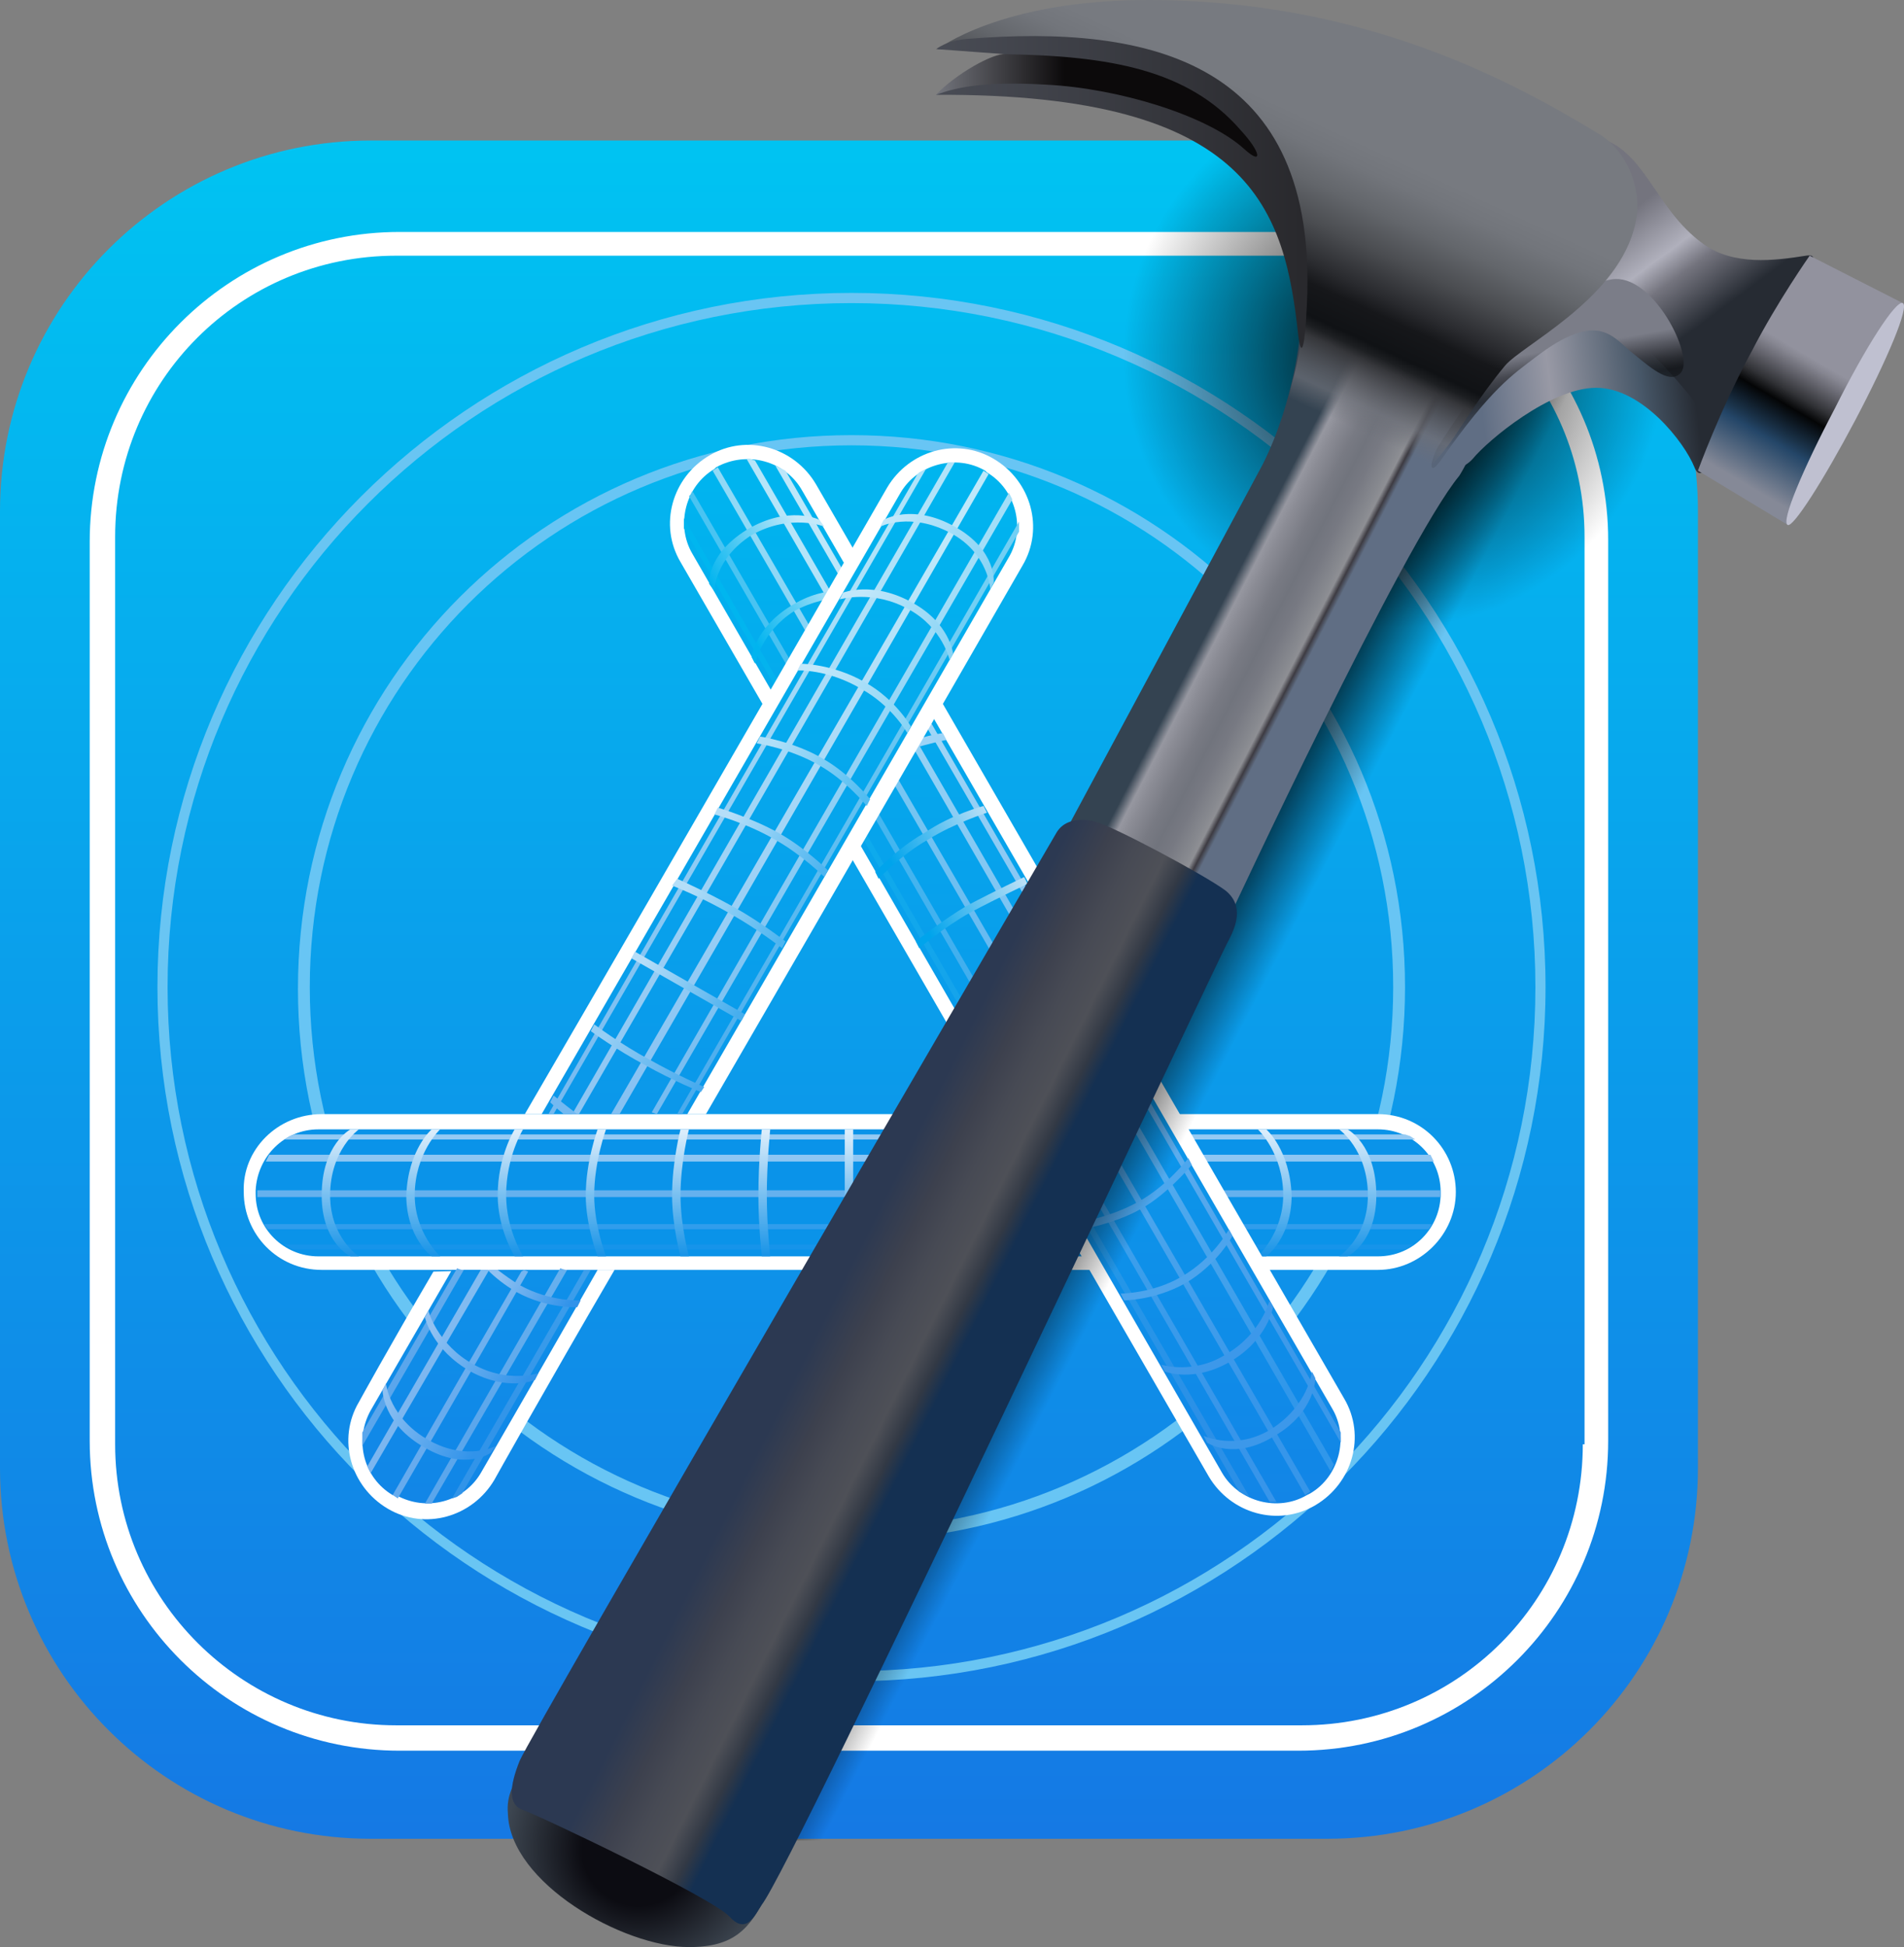 <?xml version="1.0" encoding="UTF-8"?>
<svg id="Layer_2" data-name="Layer 2" xmlns="http://www.w3.org/2000/svg" xmlns:xlink="http://www.w3.org/1999/xlink" viewBox="0 0 358.69 366.75">
  <rect x="0" y="0" width="358.69" height="366.75" fill="#808080" stroke="none"/>
  <defs>
    <style>
      .cls-1 {
        fill: url(#linear-gradient);
      }

      .cls-1, .cls-2, .cls-3, .cls-4, .cls-5, .cls-6, .cls-7, .cls-8, .cls-9, .cls-10, .cls-11, .cls-12, .cls-13, .cls-14, .cls-15, .cls-16, .cls-17, .cls-18, .cls-19, .cls-20, .cls-21, .cls-22, .cls-23, .cls-24, .cls-25, .cls-26, .cls-27, .cls-28, .cls-29, .cls-30, .cls-31, .cls-32, .cls-33, .cls-34, .cls-35, .cls-36, .cls-37, .cls-38, .cls-39, .cls-40, .cls-41, .cls-42, .cls-43, .cls-44, .cls-45, .cls-46, .cls-47, .cls-48, .cls-49, .cls-50, .cls-51, .cls-52, .cls-53, .cls-54, .cls-55, .cls-56, .cls-57, .cls-58, .cls-59, .cls-60, .cls-61, .cls-62, .cls-63, .cls-64 {
        stroke-width: 0px;
      }

      .cls-2 {
        fill: url(#radial-gradient);
      }

      .cls-3 {
        fill: url(#linear-gradient-38);
      }

      .cls-4 {
        fill: url(#linear-gradient-33);
      }

      .cls-5 {
        fill: url(#linear-gradient-29);
      }

      .cls-6 {
        fill: url(#linear-gradient-32);
      }

      .cls-7 {
        fill: url(#linear-gradient-30);
      }

      .cls-8 {
        fill: url(#linear-gradient-31);
      }

      .cls-9 {
        fill: url(#linear-gradient-36);
      }

      .cls-10 {
        fill: url(#linear-gradient-39);
      }

      .cls-11 {
        fill: url(#linear-gradient-34);
      }

      .cls-12 {
        fill: url(#linear-gradient-37);
      }

      .cls-13 {
        fill: url(#linear-gradient-35);
      }

      .cls-14 {
        fill: url(#linear-gradient-28);
      }

      .cls-15 {
        fill: url(#linear-gradient-25);
      }

      .cls-16 {
        fill: url(#linear-gradient-11);
      }

      .cls-17 {
        fill: url(#linear-gradient-12);
      }

      .cls-18 {
        fill: url(#linear-gradient-13);
      }

      .cls-19 {
        fill: url(#linear-gradient-10);
      }

      .cls-20 {
        fill: url(#linear-gradient-17);
      }

      .cls-21 {
        fill: url(#linear-gradient-16);
      }

      .cls-22 {
        fill: url(#linear-gradient-19);
      }

      .cls-23 {
        fill: url(#linear-gradient-15);
      }

      .cls-24 {
        fill: url(#linear-gradient-23);
      }

      .cls-25 {
        fill: url(#linear-gradient-21);
      }

      .cls-26 {
        fill: url(#linear-gradient-18);
      }

      .cls-27 {
        fill: url(#linear-gradient-14);
      }

      .cls-28 {
        fill: url(#linear-gradient-22);
      }

      .cls-29 {
        fill: url(#linear-gradient-20);
      }

      .cls-30 {
        fill: url(#linear-gradient-27);
      }

      .cls-31 {
        fill: url(#linear-gradient-24);
      }

      .cls-32 {
        fill: url(#linear-gradient-26);
      }

      .cls-33 {
        fill: url(#linear-gradient-45);
      }

      .cls-34 {
        fill: url(#linear-gradient-46);
      }

      .cls-35 {
        fill: url(#linear-gradient-44);
      }

      .cls-36 {
        fill: url(#linear-gradient-47);
      }

      .cls-37 {
        fill: url(#linear-gradient-42);
      }

      .cls-38 {
        fill: url(#linear-gradient-43);
      }

      .cls-39 {
        fill: url(#linear-gradient-40);
      }

      .cls-40 {
        fill: url(#linear-gradient-41);
      }

      .cls-41 {
        fill: url(#radial-gradient-2);
      }

      .cls-42 {
        fill: url(#linear-gradient-4);
      }

      .cls-43 {
        fill: url(#linear-gradient-2);
      }

      .cls-44 {
        fill: url(#linear-gradient-3);
      }

      .cls-45 {
        fill: url(#linear-gradient-8);
      }

      .cls-46 {
        fill: url(#linear-gradient-9);
      }

      .cls-47 {
        fill: url(#linear-gradient-7);
      }

      .cls-48 {
        fill: url(#linear-gradient-5);
      }

      .cls-49 {
        fill: url(#linear-gradient-6);
      }

      .cls-50 {
        fill: #4ca4ed;
      }

      .cls-51 {
        fill: #4da7ee;
      }

      .cls-52 {
        fill: #95caf3;
      }

      .cls-53 {
        fill: #1694ea;
      }

      .cls-54 {
        fill: #3c98ea;
      }

      .cls-55 {
        fill: #0a93e9;
      }

      .cls-56 {
        fill: #bfc0d0;
      }

      .cls-57 {
        fill: #9dd4f7;
      }

      .cls-58 {
        fill: #8ec6f3;
      }

      .cls-59 {
        fill: #65b1ee;
      }

      .cls-60 {
        fill: #319dec;
      }

      .cls-61 {
        fill: #69c5f3;
      }

      .cls-62 {
        fill: #73b9f1;
      }

      .cls-63 {
        fill: #fff;
      }

      .cls-64 {
        fill: #68c5f4;
      }
    </style>
    <linearGradient id="linear-gradient" x1="-550.25" y1="618.92" x2="-550.25" y2="620.32" gradientTransform="translate(125779.36 141642.49) scale(228.29 -228.29)" gradientUnits="userSpaceOnUse">
      <stop offset="0" stop-color="#1578e4"/>
      <stop offset="1" stop-color="#00c3f2"/>
    </linearGradient>
    <linearGradient id="linear-gradient-2" x1="-427.74" y1="607.43" x2="-427.74" y2="608.82" gradientTransform="translate(2397.67 10605.81) scale(5.01 -17.07)" gradientUnits="userSpaceOnUse">
      <stop offset="0" stop-color="#1492e7"/>
      <stop offset="1" stop-color="#dbedfb"/>
    </linearGradient>
    <linearGradient id="linear-gradient-3" x1="-416.21" x2="-416.21" gradientTransform="translate(2134.83 10605.81) scale(4.55 -17.07)" xlink:href="#linear-gradient-2"/>
    <linearGradient id="linear-gradient-4" x1="-26.4" y1="607.43" x2="-26.4" gradientTransform="translate(189.98 10605.81) scale(1.14 -17.07)" xlink:href="#linear-gradient-2"/>
    <linearGradient id="linear-gradient-5" x1="-179.68" x2="-179.68" gradientTransform="translate(430.28 10605.81) scale(1.59 -17.07)" xlink:href="#linear-gradient-2"/>
    <linearGradient id="linear-gradient-6" x1="-293.63" x2="-293.63" gradientTransform="translate(796.53 10605.81) scale(2.28 -17.07)" xlink:href="#linear-gradient-2"/>
    <linearGradient id="linear-gradient-7" x1="-338.51" x2="-338.51" gradientTransform="translate(1036.83 10605.81) scale(2.73 -17.07)" xlink:href="#linear-gradient-2"/>
    <linearGradient id="linear-gradient-8" x1="-382.73" x2="-382.73" gradientTransform="translate(1402.86 10605.81) scale(3.41 -17.07)" xlink:href="#linear-gradient-2"/>
    <linearGradient id="linear-gradient-9" x1="-426.3" x2="-426.3" gradientTransform="translate(2020.35 10605.81) scale(4.55 -17.07)" xlink:href="#linear-gradient-2"/>
    <linearGradient id="linear-gradient-10" x1="-438.7" x2="-438.7" gradientTransform="translate(2260.88 10605.81) scale(5.01 -17.07)" xlink:href="#linear-gradient-2"/>
    <linearGradient id="linear-gradient-11" x1="-545.99" y1="618.38" x2="-545.99" y2="619.78" gradientTransform="translate(48371.94 87078.89) scale(88.25 -140.36)" gradientUnits="userSpaceOnUse">
      <stop offset="0" stop-color="#1285e7"/>
      <stop offset="1" stop-color="#00b5ef"/>
    </linearGradient>
    <linearGradient id="linear-gradient-12" x1="-544.68" y1="618.27" x2="-545.15" y2="619.67" gradientTransform="translate(41607.51 81620.96) scale(76.02 -131.56)" gradientUnits="userSpaceOnUse">
      <stop offset="0" stop-color="#2b90e7"/>
      <stop offset="1" stop-color="#00b6ef"/>
    </linearGradient>
    <linearGradient id="linear-gradient-13" x1="-544.96" y1="618.32" x2="-545.44" y2="619.72" gradientTransform="translate(43245.6 84302.9) scale(78.98 -135.88)" gradientUnits="userSpaceOnUse">
      <stop offset="0" stop-color="#3795ea"/>
      <stop offset="1" stop-color="#49c4f2"/>
    </linearGradient>
    <linearGradient id="linear-gradient-14" x1="-545.08" y1="618.35" x2="-545.55" y2="619.75" gradientTransform="translate(44004.52 85713.19) scale(80.35 -138.16)" gradientUnits="userSpaceOnUse">
      <stop offset="0" stop-color="#3696ea"/>
      <stop offset="1" stop-color="#90d9f6"/>
    </linearGradient>
    <linearGradient id="linear-gradient-15" x1="-544.92" y1="618.34" x2="-545.39" y2="619.74" gradientTransform="translate(43253.34 84439.92) scale(78.98 -136.11)" gradientUnits="userSpaceOnUse">
      <stop offset="0" stop-color="#3097ea"/>
      <stop offset="1" stop-color="#b5e5f9"/>
    </linearGradient>
    <linearGradient id="linear-gradient-16" x1="-544.61" y1="618.29" x2="-545.08" y2="619.69" gradientTransform="translate(41619.8 81472.56) scale(76.02 -131.33)" gradientUnits="userSpaceOnUse">
      <stop offset="0" stop-color="#3a98ea"/>
      <stop offset="1" stop-color="#bce7fa"/>
    </linearGradient>
    <linearGradient id="linear-gradient-17" x1="-513.23" y1="599.72" x2="-511.86" y2="600.23" gradientTransform="translate(7882.78 5907.45) scale(15.02 -9.56)" gradientUnits="userSpaceOnUse">
      <stop offset="0" stop-color="#00a4ec"/>
      <stop offset="1" stop-color="#b9dff6"/>
    </linearGradient>
    <linearGradient id="linear-gradient-18" x1="-513.39" y1="600.58" x2="-512.01" y2="601.1" gradientTransform="translate(7877.32 6039.24) scale(15.02 -9.79)" xlink:href="#linear-gradient-17"/>
    <linearGradient id="linear-gradient-19" x1="-513.89" y1="601.93" x2="-512.52" y2="602.45" gradientTransform="translate(7860.7 6049.58) scale(15.02 -9.85)" gradientUnits="userSpaceOnUse">
      <stop offset="0" stop-color="#00b4ef"/>
      <stop offset="1" stop-color="#c3e9fa"/>
    </linearGradient>
    <linearGradient id="linear-gradient-20" x1="-515.22" y1="602.91" x2="-513.89" y2="603.41" gradientTransform="translate(8112.05 6237.3) scale(15.49 -10.17)" xlink:href="#linear-gradient-19"/>
    <linearGradient id="linear-gradient-21" x1="-546.17" y1="618.37" x2="-546.17" y2="619.77" gradientTransform="translate(48202.74 86801.61) scale(88.02 -139.91)" xlink:href="#linear-gradient-11"/>
    <linearGradient id="linear-gradient-22" x1="-545.33" y1="618.26" x2="-544.86" y2="619.67" gradientTransform="translate(41702.28 81480.08) scale(76.25 -131.33)" gradientUnits="userSpaceOnUse">
      <stop offset="0" stop-color="#3194e9"/>
      <stop offset="1" stop-color="#71cff4"/>
    </linearGradient>
    <linearGradient id="linear-gradient-23" x1="-545.61" y1="618.32" x2="-545.14" y2="619.72" gradientTransform="translate(43210.1 84303.13) scale(78.98 -135.88)" gradientUnits="userSpaceOnUse">
      <stop offset="0" stop-color="#5aa6ec"/>
      <stop offset="1" stop-color="#a2def8"/>
    </linearGradient>
    <linearGradient id="linear-gradient-24" x1="-545.74" y1="618.35" x2="-545.27" y2="619.75" gradientTransform="translate(43835.54 85713.65) scale(80.12 -138.16)" gradientUnits="userSpaceOnUse">
      <stop offset="0" stop-color="#66abee"/>
      <stop offset="1" stop-color="#bee8fa"/>
    </linearGradient>
    <linearGradient id="linear-gradient-25" x1="-545.66" y1="618.33" x2="-545.18" y2="619.74" gradientTransform="translate(43202.35 84299.04) scale(78.98 -135.88)" gradientUnits="userSpaceOnUse">
      <stop offset="0" stop-color="#7bb6f0"/>
      <stop offset="1" stop-color="#b1e3f9"/>
    </linearGradient>
    <linearGradient id="linear-gradient-26" x1="-545.35" y1="618.29" x2="-544.89" y2="619.69" gradientTransform="translate(41438.31 81473.01) scale(75.79 -131.33)" gradientUnits="userSpaceOnUse">
      <stop offset="0" stop-color="#5aa6ec"/>
      <stop offset="1" stop-color="#afe3f9"/>
    </linearGradient>
    <linearGradient id="linear-gradient-27" x1="-513.89" y1="603.35" x2="-512.54" y2="602.83" gradientTransform="translate(8008.75 6206.39) scale(15.26 -10.12)" gradientUnits="userSpaceOnUse">
      <stop offset="0" stop-color="#c1e7fa"/>
      <stop offset="1" stop-color="#89d4f5"/>
    </linearGradient>
    <linearGradient id="linear-gradient-28" x1="-514.03" y1="601.84" x2="-512.68" y2="601.35" gradientTransform="translate(7998.5 5852.12) scale(15.25 -9.53)" xlink:href="#linear-gradient-27"/>
    <linearGradient id="linear-gradient-29" x1="-514.21" y1="600.96" x2="-512.85" y2="600.48" gradientTransform="translate(7992.8 5737.43) scale(15.25 -9.33)" xlink:href="#linear-gradient-27"/>
    <linearGradient id="linear-gradient-30" x1="-514.38" y1="600.53" x2="-513.02" y2="600.05" gradientTransform="translate(7987.34 5747.22) scale(15.25 -9.33)" gradientUnits="userSpaceOnUse">
      <stop offset="0" stop-color="#b0dff8"/>
      <stop offset="1" stop-color="#52bdf2"/>
    </linearGradient>
    <linearGradient id="linear-gradient-31" x1="-514.52" y1="600.11" x2="-513.17" y2="599.63" gradientTransform="translate(7981.65 5756.78) scale(15.25 -9.33)" gradientUnits="userSpaceOnUse">
      <stop offset="0" stop-color="#b4def8"/>
      <stop offset="1" stop-color="#4eb5f0"/>
    </linearGradient>
    <linearGradient id="linear-gradient-32" x1="-514.67" y1="599.7" x2="-513.31" y2="599.23" gradientTransform="translate(7975.96 5766.34) scale(15.25 -9.33)" xlink:href="#linear-gradient-31"/>
    <linearGradient id="linear-gradient-33" x1="-514.83" y1="599.29" x2="-513.47" y2="598.81" gradientTransform="translate(7970.5 5776.13) scale(15.25 -9.33)" gradientUnits="userSpaceOnUse">
      <stop offset="0" stop-color="#b5ddf8"/>
      <stop offset="1" stop-color="#46aeee"/>
    </linearGradient>
    <linearGradient id="linear-gradient-34" x1="-514.99" y1="598.32" x2="-513.63" y2="597.86" gradientTransform="translate(7965.04 5644.57) scale(15.25 -9.1)" gradientUnits="userSpaceOnUse">
      <stop offset="0" stop-color="#96cef4"/>
      <stop offset="1" stop-color="#46aaee"/>
    </linearGradient>
    <linearGradient id="linear-gradient-35" x1="-507.04" y1="577.48" x2="-505.78" y2="577.18" gradientTransform="translate(6439.69 3137.26) scale(12.52 -5.01)" gradientUnits="userSpaceOnUse">
      <stop offset="0" stop-color="#8fc1f2"/>
      <stop offset="1" stop-color="#3193ea"/>
    </linearGradient>
    <linearGradient id="linear-gradient-36" x1="-515.63" y1="598.28" x2="-514.28" y2="597.78" gradientTransform="translate(7942.73 6111.26) scale(15.25 -9.79)" xlink:href="#linear-gradient-35"/>
    <linearGradient id="linear-gradient-37" x1="-515.79" y1="598.92" x2="-514.44" y2="598.4" gradientTransform="translate(7937.04 6414.82) scale(15.25 -10.27)" xlink:href="#linear-gradient-35"/>
    <linearGradient id="linear-gradient-38" x1="-548.04" y1="619.59" x2="-547.94" y2="619.5" gradientTransform="translate(69322.13 134163.42) scale(126.1 -216.23)" gradientUnits="userSpaceOnUse">
      <stop offset="0" stop-color="#000"/>
      <stop offset="1" stop-color="#000" stop-opacity="0"/>
    </linearGradient>
    <radialGradient id="radial-gradient" cx="-554.28" cy="628.01" fx="-554.28" fy="628.01" r=".59" gradientTransform="translate(-70177.61 18575.53) rotate(116.71) scale(86.95 -86.95)" gradientUnits="userSpaceOnUse">
      <stop offset="0" stop-color="#000"/>
      <stop offset="1" stop-color="#000" stop-opacity="0"/>
    </radialGradient>
    <radialGradient id="radial-gradient-2" cx="-526.92" cy="622.02" fx="-526.92" fy="622.02" r="1.03" gradientTransform="translate(5002.29 19714.9) rotate(26.12) scale(24.5 -24.5)" gradientUnits="userSpaceOnUse">
      <stop offset=".42" stop-color="#0c0c12"/>
      <stop offset="1" stop-color="#3d4651"/>
    </radialGradient>
    <linearGradient id="linear-gradient-39" x1="-542.06" y1="618.34" x2="-541.78" y2="618.14" gradientTransform="translate(31053.97 48803.52) scale(56.86 -78.75)" gradientUnits="userSpaceOnUse">
      <stop offset="0" stop-color="#344351"/>
      <stop offset=".1" stop-color="#9697a0"/>
      <stop offset=".18" stop-color="#8b8c95"/>
      <stop offset=".35" stop-color="#787a83"/>
      <stop offset=".47" stop-color="#71747d"/>
      <stop offset=".59" stop-color="#777982"/>
      <stop offset=".75" stop-color="#87898f"/>
      <stop offset=".8" stop-color="#8e8f94"/>
      <stop offset=".85" stop-color="#3d3b42"/>
      <stop offset=".9" stop-color="#606e84"/>
    </linearGradient>
    <linearGradient id="linear-gradient-40" x1="-534.42" y1="615.9" x2="-535.2" y2="617.08" gradientTransform="translate(19327.17 24734.12) scale(35.55 -40.04)" gradientUnits="userSpaceOnUse">
      <stop offset=".27" stop-color="#262b33"/>
      <stop offset=".45" stop-color="#74747e"/>
      <stop offset=".54" stop-color="#b0b0bc"/>
      <stop offset=".73" stop-color="#74747e"/>
    </linearGradient>
    <linearGradient id="linear-gradient-41" x1="-536.42" y1="612.33" x2="-535.03" y2="612.43" gradientTransform="translate(20205.35 12814.58) scale(37.16 -20.8)" gradientUnits="userSpaceOnUse">
      <stop offset=".14" stop-color="#606e84"/>
      <stop offset=".4" stop-color="#9899a5"/>
      <stop offset=".73" stop-color="#475768"/>
      <stop offset=".92" stop-color="#262b33"/>
    </linearGradient>
    <linearGradient id="linear-gradient-42" x1="-534.06" y1="613.62" x2="-534.21" y2="614.25" gradientTransform="translate(18394.25 15672.9) scale(33.89 -25.41)" gradientUnits="userSpaceOnUse">
      <stop offset="0" stop-color="#101215" stop-opacity=".1"/>
      <stop offset=".46" stop-color="#101215" stop-opacity=".7"/>
      <stop offset=".7" stop-color="#474951"/>
      <stop offset=".91" stop-color="#7b7d88"/>
    </linearGradient>
    <linearGradient id="linear-gradient-43" x1="-546.82" y1="619.11" x2="-546.61" y2="618.95" gradientTransform="translate(53463.24 92150.85) scale(97.49 -148.45)" gradientUnits="userSpaceOnUse">
      <stop offset=".11" stop-color="#2c3952"/>
      <stop offset=".37" stop-color="#3d414e"/>
      <stop offset=".55" stop-color="#474a54"/>
      <stop offset=".75" stop-color="#4e5057"/>
      <stop offset=".89" stop-color="#323945"/>
      <stop offset="1" stop-color="#143052"/>
    </linearGradient>
    <linearGradient id="linear-gradient-44" x1="-546.59" y1="617.95" x2="-546.19" y2="618.59" gradientTransform="translate(51612.04 43113.98) scale(94.04 -69.66)" gradientUnits="userSpaceOnUse">
      <stop offset=".12" stop-color="#6d7078" stop-opacity="0"/>
      <stop offset=".2" stop-color="#6d7078" stop-opacity=".7"/>
      <stop offset=".34" stop-color="#35363a"/>
      <stop offset=".37" stop-color="#1d1f22"/>
      <stop offset=".4" stop-color="#101215"/>
      <stop offset=".5" stop-color="#16171a"/>
      <stop offset=".56" stop-color="#292a2e"/>
      <stop offset=".69" stop-color="#4b4d51"/>
      <stop offset=".81" stop-color="#63666b"/>
      <stop offset=".92" stop-color="#72757b"/>
      <stop offset="1" stop-color="#777a80"/>
    </linearGradient>
    <linearGradient id="linear-gradient-45" x1="-541.28" y1="616.75" x2="-539.88" y2="616.75" gradientTransform="translate(27201.13 25884.73) scale(49.93 -41.91)" gradientUnits="userSpaceOnUse">
      <stop offset="0" stop-color="#4a4d56"/>
      <stop offset="1" stop-color="#29292d"/>
    </linearGradient>
    <linearGradient id="linear-gradient-46" x1="-539.39" y1="609.42" x2="-537.99" y2="609.42" gradientTransform="translate(23461.3 8419.17) scale(43.17 -13.78)" gradientUnits="userSpaceOnUse">
      <stop offset="0" stop-color="#767880"/>
      <stop offset=".41" stop-color="#0c0a0b"/>
    </linearGradient>
    <linearGradient id="linear-gradient-47" x1="-529.51" y1="615.31" x2="-529.01" y2="616.43" gradientTransform="translate(14915.46 22361.47) scale(27.54 -36.19)" gradientUnits="userSpaceOnUse">
      <stop offset="0" stop-color="#858997"/>
      <stop offset=".23" stop-color="#244668"/>
      <stop offset=".28" stop-color="#1a3249"/>
      <stop offset=".4" stop-color="#040506"/>
      <stop offset=".46" stop-color="#313236"/>
      <stop offset=".55" stop-color="#65656e"/>
      <stop offset=".61" stop-color="#868691"/>
      <stop offset=".64" stop-color="#92929e"/>
    </linearGradient>
  </defs>
  <g id="Layer_1-2" data-name="Layer 1">
    <g>
      <path class="cls-1" d="M69.84,26.47h180.19c38.59,0,69.84,31.25,69.84,69.84v180.19c0,38.59-31.25,69.84-69.84,69.84H69.84c-38.59,0-69.84-31.25-69.84-69.84V96.31C0,57.72,31.25,26.47,69.84,26.47Z"/>
      <path class="cls-63" d="M244.61,43.69H75.26c-32.21,0-58.36,26.15-58.36,58.36v169.34c0,32.21,26.15,58.36,58.36,58.36h169.34c32.21,0,58.36-26.15,58.36-58.36V101.73c0-32.21-26.15-58.04-58.36-58.04ZM298.18,272.03c0,29.34-23.6,52.94-52.94,52.94H74.63c-29.02,0-52.94-23.6-52.94-52.94V101.1c0-29.34,23.6-52.94,52.94-52.94h170.94c29.02,0,52.94,23.6,52.94,52.94v170.94h-.32Z"/>
      <path class="cls-61" d="M160.41,55.17c-72.07,0-130.75,58.68-130.75,130.75s58.68,130.75,130.75,130.75,130.75-58.68,130.75-130.75S232.49,55.17,160.41,55.17h0ZM160.41,314.77c-71.12,0-128.84-57.72-128.84-128.84S89.3,57.09,160.41,57.09s128.84,57.72,128.84,128.84-57.72,128.84-128.84,128.84Z"/>
      <path class="cls-64" d="M160.41,81.96c-57.72,0-104.28,46.56-104.28,104.28s46.56,103.97,104.28,103.97,104.28-46.56,104.28-104.28-46.88-103.97-104.28-103.97h0ZM160.41,287.98c-56.45,0-102.05-45.6-102.05-102.05s45.6-102.05,102.05-102.05,102.05,45.6,102.05,102.05-45.92,102.05-102.05,102.05Z"/>
      <g>
        <path class="cls-63" d="M60.59,209.85h199c8.29,0,14.67,6.7,14.67,14.67s-6.7,14.67-14.67,14.67H60.59c-8.29,0-14.67-6.7-14.67-14.67-.32-7.97,6.38-14.67,14.67-14.67Z"/>
        <path class="cls-55" d="M59.96,212.72h199.64c6.38,0,11.8,5.1,11.8,11.8v.32c0,6.38-5.1,11.8-11.8,11.8H59.96c-6.38,0-11.8-5.1-11.8-11.8v-.64c.32-6.38,5.42-11.48,11.8-11.48Z"/>
        <polygon class="cls-53" points="55.17 235.36 264.7 235.36 266.29 234.4 53.58 234.4 55.17 235.36"/>
        <polygon class="cls-60" points="50.39 231.53 269.16 231.53 269.8 230.58 49.75 230.58 50.39 231.53"/>
        <polygon class="cls-59" points="48.47 225.47 271.4 225.47 271.4 224.2 48.47 224.2 48.47 225.47"/>
        <polygon class="cls-58" points="50.71 217.5 269.48 217.5 269.8 218.14 270.12 218.78 50.07 218.78 50.39 218.14 50.71 217.5"/>
        <polygon class="cls-52" points="55.49 213.67 264.7 213.67 265.66 213.99 266.61 214.63 53.58 214.63 54.53 213.99 55.49 213.67"/>
        <path class="cls-43" d="M253.86,212.72h-1.59s5.42,3.83,5.42,12.44c0,7.97-5.42,11.48-5.42,11.48h1.59s5.42-2.55,5.42-11.48c0-9.57-5.42-12.44-5.42-12.44Z"/>
        <path class="cls-44" d="M238.55,212.72h-1.59s4.78,4.46,4.78,12.44c0,7.02-4.78,11.48-4.78,11.48h1.59s4.78-3.51,4.78-11.48c-.32-8.61-4.78-12.44-4.78-12.44Z"/>
        <polygon class="cls-42" points="159.14 212.72 160.73 212.72 160.73 236.63 159.14 236.63 159.14 212.72"/>
        <path class="cls-48" d="M143.51,212.72h1.59s-.64,6.06-.64,12.44c0,5.74.64,11.48.64,11.48h-1.59s-.64-5.74-.64-11.48c0-6.38.64-12.44.64-12.44Z"/>
        <path class="cls-49" d="M128.2,212.72h1.59s-1.59,6.06-1.59,12.44c0,5.74,1.59,11.48,1.59,11.48h-1.59s-1.59-5.74-1.59-11.48c0-6.38,1.59-12.44,1.59-12.44Z"/>
        <path class="cls-47" d="M112.58,212.72h1.59s-2.23,6.06-2.23,12.44c0,5.74,2.23,11.48,2.23,11.48h-1.59s-2.23-5.74-2.23-11.48c0-6.38,2.23-12.44,2.23-12.44Z"/>
        <path class="cls-45" d="M96.95,212.72h1.59s-3.19,5.1-3.19,12.44c0,6.38,3.19,11.48,3.19,11.48h-1.59s-3.19-5.1-3.19-11.48c0-7.34,3.19-12.44,3.19-12.44Z"/>
        <path class="cls-46" d="M81.32,212.72h1.59s-4.78,4.46-4.78,12.44c0,7.02,4.78,11.48,4.78,11.48h-1.59s-4.78-3.51-4.78-11.48c.32-8.61,4.78-12.44,4.78-12.44Z"/>
        <path class="cls-19" d="M66.02,212.72h1.59s-5.42,3.83-5.42,12.44c0,7.97,5.42,11.48,5.42,11.48h-1.59s-5.42-2.55-5.42-11.48c0-9.57,5.42-12.44,5.42-12.44Z"/>
      </g>
      <g>
        <path class="cls-63" d="M153.72,91.21l99.5,172.21c4.15,7.02,1.59,15.95-5.42,20.09-7.02,4.15-15.95,1.59-20.09-5.42l-99.5-172.21c-4.15-7.02-1.59-15.95,5.42-20.09,7.02-4.15,15.95-1.59,20.09,5.42Z"/>
        <path class="cls-16" d="M151.17,92.49l99.82,172.85c3.19,5.42,1.28,12.76-4.15,15.95l-.64.32c-5.42,3.19-12.76,1.28-15.95-4.15l-99.82-173.17c-3.19-5.42-1.28-12.76,4.15-15.95l.32-.32c5.74-3.19,13.08-1.28,16.26,4.46Z"/>
        <polygon class="cls-17" points="128.84 99.5 233.45 280.96 234.08 281.28 234.72 281.6 235.36 281.92 128.84 97.59 128.84 99.5"/>
        <polygon class="cls-18" points="129.8 93.44 239.19 282.88 240.46 282.88 130.44 92.49 130.12 93.12 129.8 93.44"/>
        <polygon class="cls-27" points="134.26 88.66 245.88 281.6 246.84 280.96 135.22 88.02 134.26 88.66"/>
        <polygon class="cls-23" points="142.24 86.74 251.3 275.86 250.99 276.5 250.67 277.14 140.64 86.43 141.28 86.43 142.24 86.74"/>
        <polygon class="cls-21" points="147.98 88.66 252.58 269.8 252.58 271.71 146.06 87.7 146.7 88.02 147.34 88.34 147.98 88.66"/>
        <path class="cls-54" d="M247.8,259.6l-.64-1.28s-.64,6.38-7.65,10.84c-6.7,4.15-12.76,1.28-12.76,1.28l.64,1.28s5.1,3.51,12.76-1.28c7.65-4.46,7.65-10.84,7.65-10.84ZM239.82,246.2l-.64-1.28s-1.59,6.38-8.29,10.21c-6.06,3.83-12.12,1.91-12.12,1.91l.64,1.28s5.42,2.23,12.44-1.91,7.97-10.21,7.97-10.21h0Z"/>
        <path class="cls-50" d="M232.17,232.81l-.64-1.28s-2.87,5.42-8.93,8.93c-5.42,3.19-11.48,3.19-11.48,3.19l.64,1.28s5.74,0,11.48-3.19c6.06-3.51,8.93-8.93,8.93-8.93Z"/>
        <path class="cls-51" d="M224.52,219.41l-.64-1.28s-4.15,5.42-9.57,8.29c-5.1,2.87-11.16,3.83-11.16,3.83l.64,1.28s6.06-.96,11.16-3.83c5.1-2.87,9.57-8.29,9.57-8.29Z"/>
        <path class="cls-20" d="M192.94,165.2l.64,1.28s-5.42,2.55-10.84,5.42c-5.1,2.87-9.57,6.7-9.57,6.7l-.64-1.28s4.78-3.83,9.57-6.7c5.42-2.87,10.84-5.42,10.84-5.42Z"/>
        <path class="cls-26" d="M185.29,151.8l.64,1.28s-6.06,1.91-11.16,5.1c-5.1,2.87-9.25,7.34-9.25,7.34l-.64-1.28s4.15-4.46,9.25-7.34c5.1-3.51,11.16-5.1,11.16-5.1Z"/>
        <path class="cls-57" d="M170.94,141.28c4.15-1.28,7.34-1.91,7.34-1.91l-.64-1.28s-2.87.32-6.06,1.59c-1.91.64-2.23,2.23-.64,1.59h0Z"/>
        <path class="cls-22" d="M162.01,111.62l.64,1.28s-6.06-1.59-13.08,2.23c-6.06,3.83-7.34,9.89-7.34,9.89l-.64-1.28s.64-5.42,7.34-9.57c7.02-4.46,13.08-2.55,13.08-2.55h0Z"/>
        <path class="cls-29" d="M154.35,97.91l.96,1.28s-6.38-2.55-13.71,1.59c-7.02,4.46-7.02,10.52-7.02,10.52l-.96-1.28s-.64-5.42,7.02-10.21c7.97-4.78,13.71-1.91,13.71-1.91h0Z"/>
      </g>
      <g>
        <path class="cls-63" d="M132.99,209.85c27.75-47.84,59.64-103.33,59.64-103.33,4.15-7.02,1.59-15.95-5.42-20.09-7.02-4.15-15.95-1.59-20.09,5.42,0,0-38.91,67.61-68.25,118h34.12ZM115.77,239.19c-13.39,22.96-22.64,39.55-22.64,39.55-4.15,7.02-13.08,9.57-20.09,5.42-7.02-4.15-9.57-13.08-5.42-20.09,0,0,5.42-9.89,14.03-24.56,10.84-.32,30.62-.32,34.12-.32h0Z"/>
        <path class="cls-25" d="M129.48,209.85c28.06-48.47,60.59-104.92,60.59-104.92,3.19-5.42,1.28-12.76-4.15-15.95l-.32-.32c-5.42-3.19-12.76-1.28-15.95,4.15,0,0-38.27,66.33-67.61,117.04h27.43ZM112.58,239.19c-12.76,22.32-22.01,38.27-22.01,38.27-3.19,5.42-10.21,7.34-15.95,4.15h-.64c-5.42-3.19-7.34-10.21-4.15-15.95,0,0,6.06-10.52,15.31-26.47h27.43Z"/>
        <path class="cls-28" d="M128.52,209.85l63.46-109.71v-1.91s-35.08,60.91-64.42,111.62h.96ZM111.3,239.19l-24.24,42.1-.96.64-.96.32s10.84-18.82,24.88-43.05h1.28Z"/>
        <path class="cls-24" d="M123.74,209.85l66.97-115.77-.32-.64-.32-.64s-36.68,63.46-67.29,116.72l.96.32h0ZM106.84,239.19l-25.51,44.01h-1.28s10.84-18.82,25.51-44.33c.64.32,1.28.32,1.28.32h0Z"/>
        <path class="cls-31" d="M116.72,209.85c31.57-54.53,69.52-120.55,69.52-120.55l-.96-.64-70.16,121.19h1.59ZM99.5,239.5c-14.03,24.56-24.56,42.73-24.56,42.73l-.96-.64s10.21-17.86,24.24-42.1c.64-.32.32-.32,1.28,0Z"/>
        <path class="cls-15" d="M109.07,209.85c31.57-54.53,70.8-122.78,70.8-122.78h-1.28s-39.23,67.93-70.8,122.78h1.28ZM90.57,239.19c-12.76,22.01-21.37,36.99-21.37,36.99l.32.64.32.64s9.25-15.95,22.32-38.27h-1.59Z"/>
        <path class="cls-32" d="M104.28,209.85l70.16-121.51-.64.32-.64.32-.32.32s-38.91,67.29-69.52,120.55h.96ZM87.38,239.19c-11.16,19.45-19.13,33.17-19.13,33.17v-2.55s7.02-12.12,17.86-30.93q.64.32,1.28.32Z"/>
        <path class="cls-30" d="M166.47,97.91l-.64,1.28s5.74-2.87,13.39,1.28c7.02,3.83,7.34,10.52,7.34,10.52l.64-1.28s.64-6.06-7.34-10.52c-7.97-4.46-13.39-1.28-13.39-1.28Z"/>
        <path class="cls-14" d="M158.82,111.62l-.64,1.28s6.38-1.91,13.08,1.91c6.38,3.51,7.65,9.57,7.65,9.57l.64-1.28s-.64-5.74-7.65-9.57c-7.34-4.15-13.08-1.91-13.08-1.91Z"/>
        <path class="cls-5" d="M150.85,125.01l-.64,1.28s5.74-.32,12.12,3.51c5.74,3.19,8.61,8.29,8.61,8.29l.64-1.28s-2.87-5.1-8.61-8.29c-6.06-3.51-12.12-3.51-12.12-3.51h0Z"/>
        <path class="cls-7" d="M143.19,138.73l-.64,1.28s6.38.96,11.8,4.15c5.1,2.87,8.93,7.65,8.93,7.65l.64-1.28s-3.83-4.78-8.93-7.65c-5.42-3.19-11.8-4.15-11.8-4.15Z"/>
        <path class="cls-8" d="M135.22,152.12l-.64,1.28s6.06,1.59,11.48,4.78c5.1,2.87,9.25,7.02,9.25,7.02l.64-1.28s-4.15-4.15-9.25-7.02c-5.1-2.87-11.48-4.78-11.48-4.78Z"/>
        <path class="cls-6" d="M127.57,165.52l-.96,1.28s5.74,2.23,11.16,5.42c5.1,2.87,9.57,6.38,9.57,6.38l.64-1.28s-4.46-3.51-9.57-6.38-10.84-5.42-10.84-5.42h0Z"/>
        <polygon class="cls-4" points="118.96 180.51 119.59 179.23 140.32 191.03 139.68 192.31 118.96 180.51"/>
        <path class="cls-11" d="M111.3,194.22l.64-1.28s5.1,3.83,10.52,6.7c5.1,2.87,10.21,5.1,10.21,5.1l-.64.96s-5.42-2.23-10.52-5.1c-5.42-2.87-10.21-6.38-10.21-6.38h0Z"/>
        <path class="cls-62" d="M106.2,209.85c-1.59-1.28-2.55-2.23-2.55-2.23l.64-1.28s1.91,1.59,4.46,3.51h-2.55Z"/>
        <path class="cls-13" d="M93.76,239.19c1.28.96,2.55,1.91,4.15,2.87,5.74,3.19,11.48,2.87,11.48,2.87l-.64,1.28s-5.74.32-11.48-2.87c-2.23-1.28-4.15-2.87-5.42-4.15h1.91Z"/>
        <path class="cls-9" d="M80.05,248.12l.64-1.28s1.59,6.38,8.61,10.21c6.38,3.51,12.12,1.59,12.12,1.59l-.64,1.28s-5.1,2.23-12.12-1.59c-7.34-4.15-8.61-10.21-8.61-10.21Z"/>
        <path class="cls-12" d="M72.07,261.83l.64-1.28s.64,6.7,8.29,10.84c7.02,3.83,12.44.96,12.44.96l-.96,1.28s-4.78,3.51-12.44-.96c-7.97-4.46-7.97-10.84-7.97-10.84h0Z"/>
      </g>
      <g>
        <path class="cls-3" d="M175.4,346.66L311.9,59.96l-34.44-16.26-142.24,298.18s4.46,2.23,10.21,4.78h29.98Z"/>
        <path class="cls-2" d="M256.09,26.47l63.78,30.3v91.53c-22.01-10.52-169.34-80.69-169.34-80.69,0,0,10.21-21.37,19.77-41.14h85.79Z"/>
        <path class="cls-41" d="M97.91,333.9c-.96,1.91-2.55,4.15-2.23,7.65.32,13.08,21.69,25.19,34.12,25.19,8.61,0,11.48-3.51,14.67-9.89,3.19-6.38-43.05-30.62-46.56-22.96h0Z"/>
        <path class="cls-10" d="M244.93,62.51s32.85,7.97,35.4,10.21c2.55,2.23-4.15,14.99-5.42,16.9-10.52,12.76-43.37,83.24-43.37,83.24l-30.3-17.22s27.11-50.39,36.68-68.25c6.06-12.12,7.02-24.88,7.02-24.88Z"/>
        <path class="cls-39" d="M320.83,45.92c5.74,4.15,13.39,3.19,19.45,2.23,4.15-.64-2.23,5.42-9.25,19.45-7.02,14.03-6.7,14.99-7.65,14.03s-32.53-18.82-31.57-20.41c1.28-1.59,6.38-36.36,8.93-35.4,9.25,2.23,10.84,13.39,20.09,20.09h0Z"/>
        <path class="cls-40" d="M271.71,85.15c2.23-3.51,12.44-25.19,28.7-25.19,7.34,0,21.37,18.5,22.64,21.05.96,2.23-2.23,11.16-3.83,7.02-1.91-4.78-9.89-14.99-18.5-14.99s-20.41,9.89-23.28,13.39c-2.87,3.19-7.97,2.23-5.74-1.28h0Z"/>
        <path class="cls-37" d="M271.08,83.87c1.59-2.55,8.93-13.71,12.44-17.22s12.44-12.76,20.09-14.03c7.65-1.28,15.63,14.35,13.08,17.54-1.91,2.23-5.1-.32-8.93-3.51-3.83-2.87-6.38-8.61-18.5.64-4.15,3.19-8.29,5.74-17.86,19.45-2.55,3.51-1.91-.32-.32-2.87h0Z"/>
        <path class="cls-38" d="M231.53,177c1.28-2.55,2.87-6.38-.64-9.25-3.83-2.87-21.69-12.44-24.88-13.08-3.19-.64-5.74,0-7.02,2.23-1.28,2.23-99.18,169.98-101.1,174.77-1.91,4.78-2.23,8.29.64,9.25,2.87.96,35.72,16.58,38.91,20.09,3.19,3.51,4.78-.32,6.06-2.23,6.06-7.65,86.43-179.23,88.02-181.78Z"/>
        <path class="cls-35" d="M273.31,83.24c1.59-2.23,5.42-8.61,10.21-14.35,3.19-3.83,20.41-12.12,24.24-25.51,2.23-7.34-1.28-14.67-6.06-17.86C285.43,15.63,257.36,0,216.22,0c-27.75,0-39.55,9.25-39.55,9.25h14.03l48.79,19.13,6.06,25.51s.64,8.61-2.23,18.5c-1.91,7.97-2.55,12.76-5.42,20.73,2.23.96,7.34-2.55,13.08-.96,5.1,1.28,8.29,8.29,11.8,4.15,6.06-7.97,7.97-9.57,10.52-13.08h0Z"/>
        <path class="cls-33" d="M244.61,63.46c-2.55-23.6-8.29-45.92-68.25-45.6,3.83-3.83,13.08-7.65,13.08-7.65l-13.08-.96s1.91-1.59,5.74-1.91c35.08-2.87,66.33,4.46,64.1,50.07-.32,7.34-.96,10.52-1.59,6.06Z"/>
        <path class="cls-34" d="M176.36,17.86c4.15-1.59,9.89-2.55,20.73-1.91,13.39.64,30.3,5.74,37.31,12.12,3.51,3.19,3.19.64-.64-3.51-9.89-11.48-24.88-14.03-44.33-14.35-2.23-.32-9.57,3.83-13.08,7.65h0Z"/>
        <path class="cls-36" d="M340.92,48.16l17.54,8.93s-6.7,8.93-12.12,19.13c-5.74,10.84-9.57,22.64-9.57,22.64l-16.9-10.21s4.15-11.48,10.21-22.64c4.78-9.25,10.84-17.86,10.84-17.86h0Z"/>
        <path class="cls-56" d="M358.46,57.09c1.28.64-2.87,10.52-8.93,22.01-6.06,11.48-11.8,20.41-12.76,19.77-1.28-.64,2.87-10.52,8.93-22.01,5.74-11.48,11.48-20.41,12.76-19.77h0Z"/>
      </g>
    </g>
  </g>
</svg>